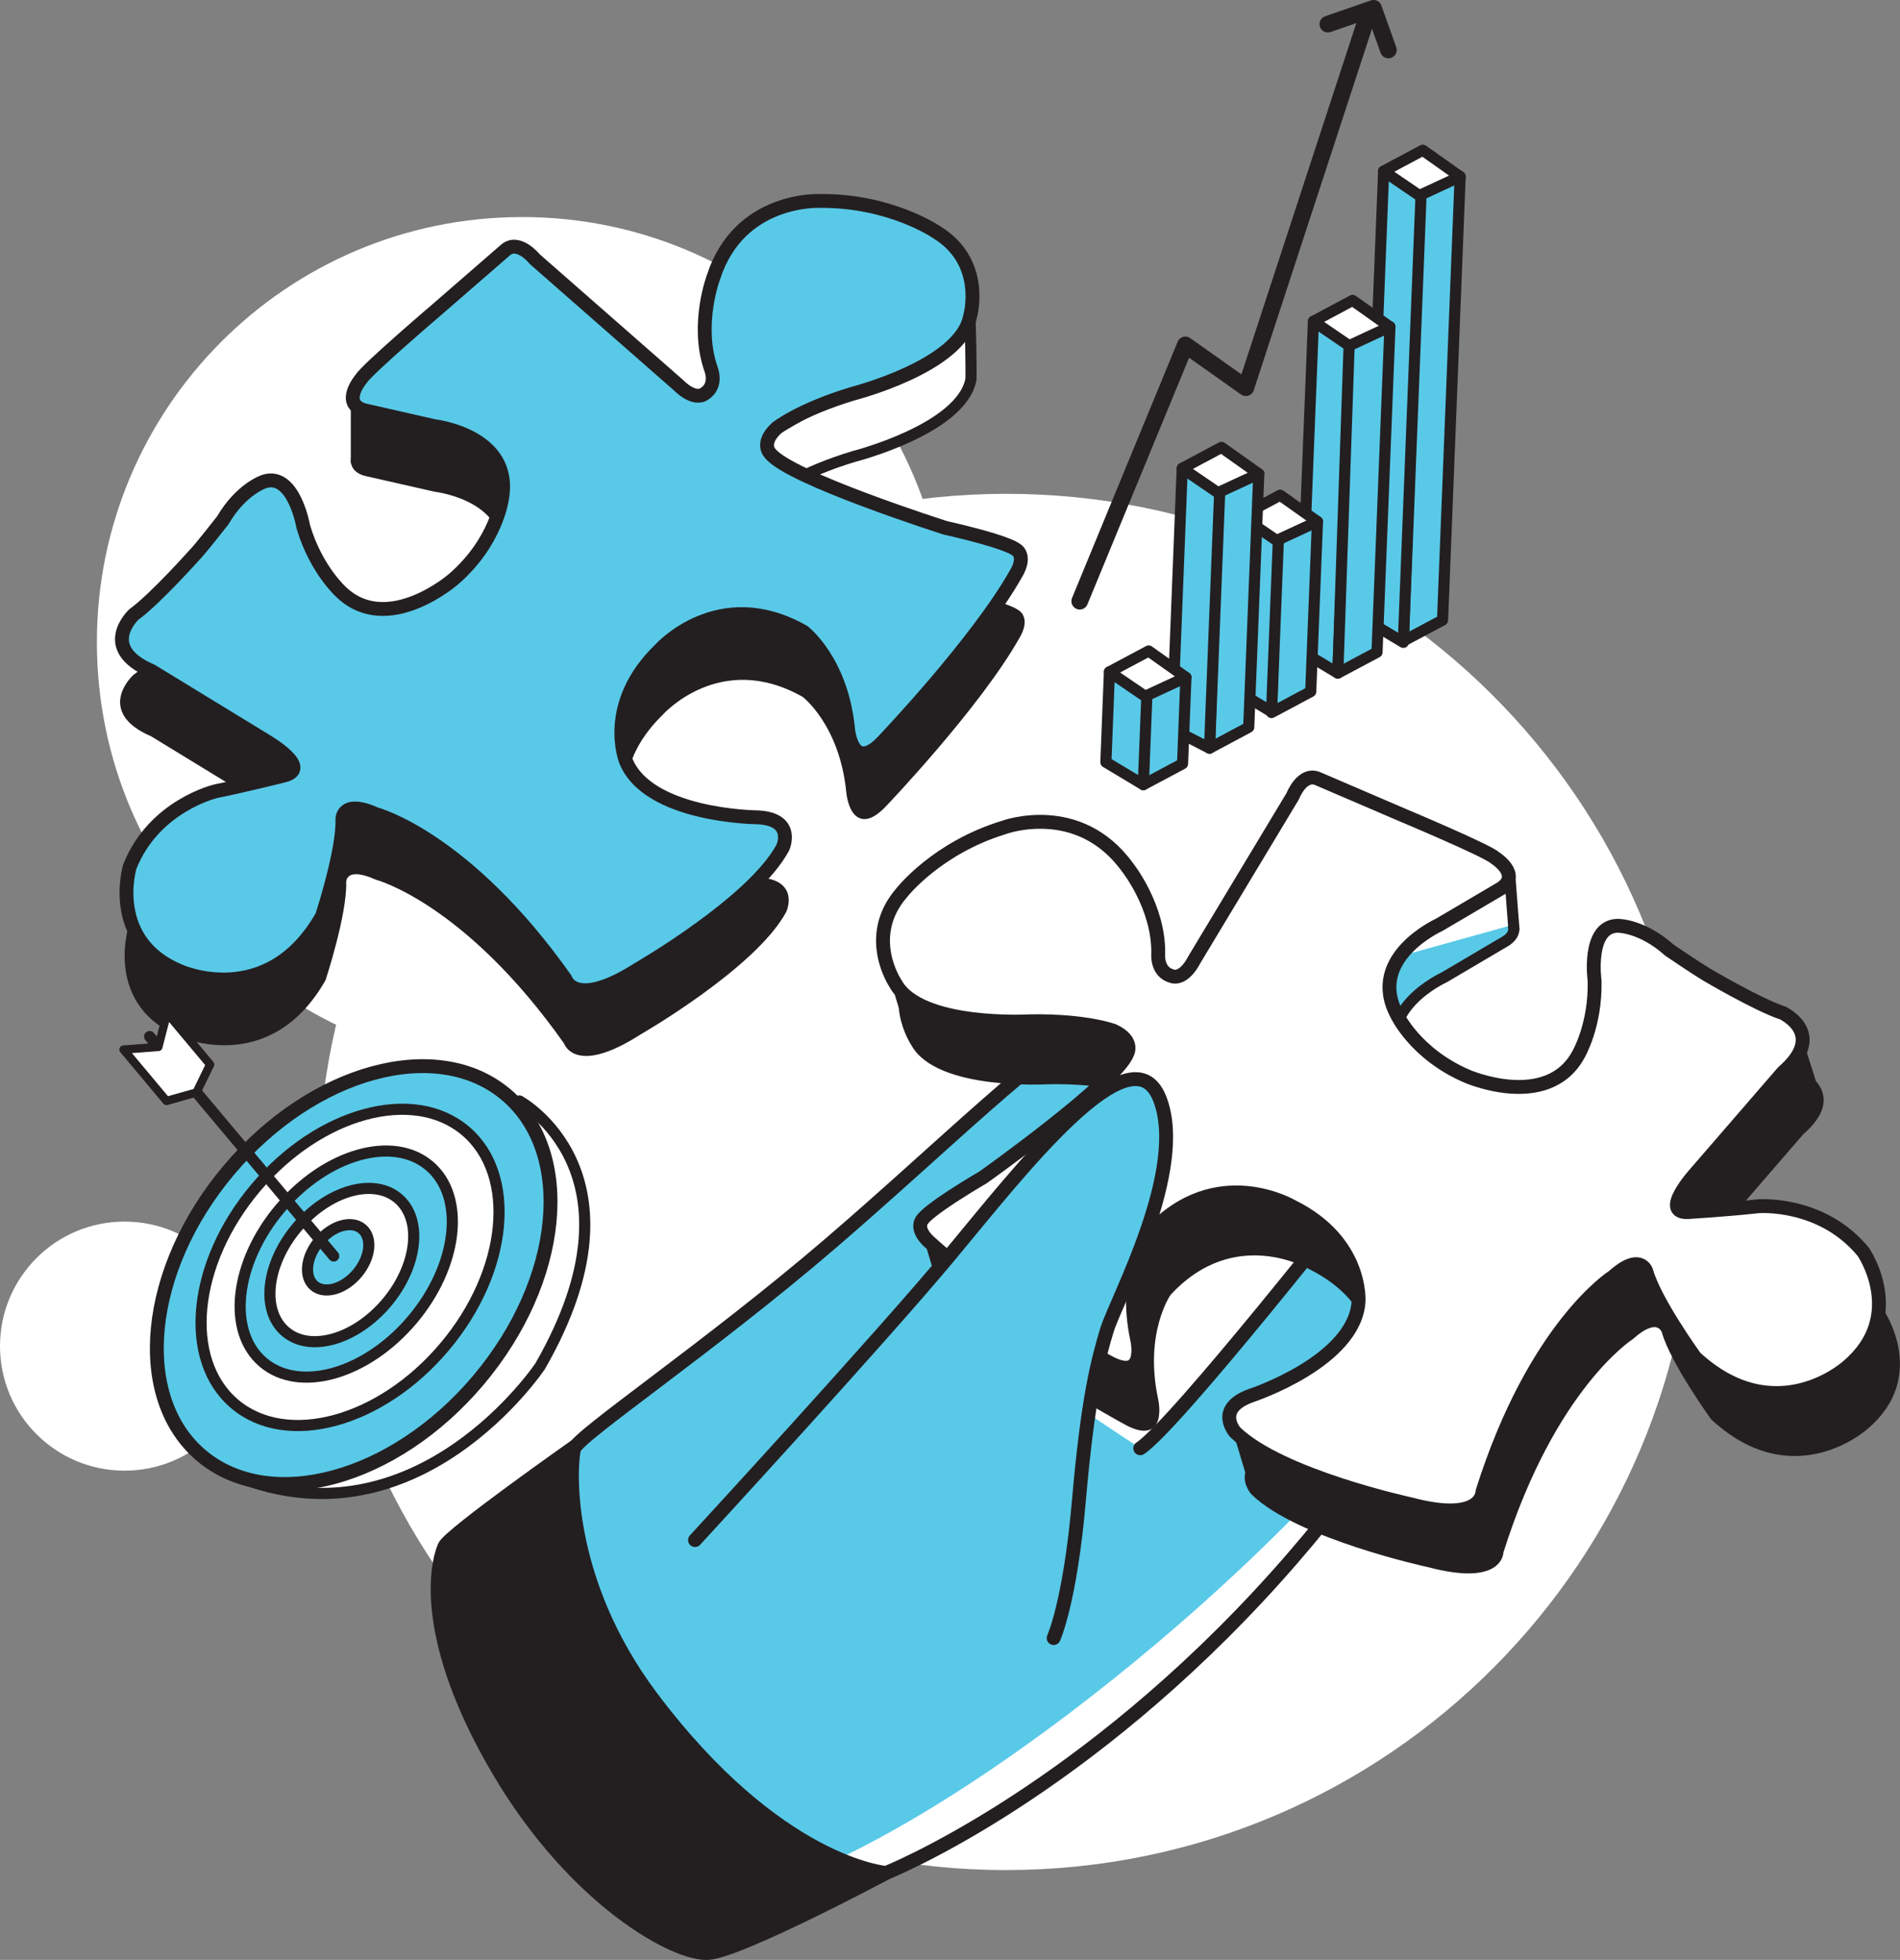 <?xml version="1.0" encoding="UTF-8"?>
<svg id="Layer_2" data-name="Layer 2" xmlns="http://www.w3.org/2000/svg" xmlns:xlink="http://www.w3.org/1999/xlink" viewBox="0 0 476.58 491.62">
  <rect x="0" y="0" width="476.58" height="491.62" fill="#808080" stroke="none"/>
  <defs>
    <style>
      .cls-1 {
        clip-path: url(#clippath-4);
      }

      .cls-1, .cls-2, .cls-3, .cls-4, .cls-5, .cls-6, .cls-7, .cls-8, .cls-9, .cls-10, .cls-11, .cls-12 {
        fill: none;
      }

      .cls-2 {
        clip-path: url(#clippath-2);
      }

      .cls-13 {
        fill: #fff;
      }

      .cls-14 {
        fill: #59c9e8;
      }

      .cls-3 {
        stroke-width: 4.18px;
      }

      .cls-3, .cls-4, .cls-8, .cls-9, .cls-11, .cls-12 {
        stroke: #231f20;
      }

      .cls-3, .cls-4, .cls-8, .cls-12 {
        stroke-linecap: round;
        stroke-linejoin: round;
      }

      .cls-4 {
        stroke-width: 2.09px;
      }

      .cls-5 {
        clip-path: url(#clippath-3);
      }

      .cls-7 {
        clip-path: url(#clippath);
      }

      .cls-8, .cls-9 {
        stroke-width: 2.79px;
      }

      .cls-9, .cls-11 {
        stroke-miterlimit: 10;
      }

      .cls-10 {
        clip-path: url(#clippath-1);
      }

      .cls-11 {
        stroke-width: 1.39px;
      }

      .cls-15 {
        fill: #231f20;
      }

      .cls-12 {
        stroke-width: 3.48px;
      }
    </style>
    <clipPath id="clippath">
      <rect class="cls-6" width="476.58" height="491.62"/>
    </clipPath>
    <clipPath id="clippath-1">
      <rect class="cls-6" width="476.58" height="491.62"/>
    </clipPath>
    <clipPath id="clippath-2">
      <rect class="cls-6" width="476.58" height="491.62"/>
    </clipPath>
    <clipPath id="clippath-3">
      <rect class="cls-6" width="476.58" height="491.62"/>
    </clipPath>
    <clipPath id="clippath-4">
      <rect class="cls-6" width="476.58" height="491.62"/>
    </clipPath>
  </defs>
  <g id="Layer_1-2" data-name="Layer 1">
    <g class="cls-7">
      <path class="cls-13" d="m424.92,291.91c2.52,95.29-72.68,174.59-167.97,177.11-95.29,2.52-174.59-72.68-177.11-167.98-2.52-95.29,72.68-174.59,167.97-177.11,95.29-2.52,174.59,72.68,177.11,167.97"/>
      <path class="cls-13" d="m237.61,158.29c1.56,58.89-44.92,107.9-103.81,109.46-58.89,1.56-107.9-44.92-109.46-103.81-1.56-58.9,44.92-107.9,103.81-109.46,58.89-1.56,107.9,44.92,109.46,103.81"/>
      <path class="cls-13" d="m62.48,337.66c0,17.26-13.99,31.24-31.24,31.24S0,354.91,0,337.66s13.99-31.24,31.24-31.24,31.24,13.99,31.24,31.24"/>
      <path class="cls-13" d="m179.23,85.18s-.16,7.41,3.59,18.55c0,0-2.46,8.65-5.93,10.83,0,0,13.91,12.48,18.15,8.57,0,0,5.61-4.53,19.1-8.62,0,0,27.08-6.87,29.41-19.38,0,0,.12-3.39-.24-15.77"/>
      <path class="cls-9" d="m179.23,85.18s-.16,7.41,3.59,18.55c0,0-2.46,8.65-5.93,10.83,0,0,13.91,12.48,18.15,8.57,0,0,5.61-4.53,19.1-8.62,0,0,27.08-6.87,29.41-19.38,0,0,.12-3.39-.24-15.77"/>
    </g>
    <polygon class="cls-15" points="88.69 100.9 88.69 115.5 104.26 115.5 110.13 99.45 88.69 100.9"/>
    <polygon class="cls-11" points="88.69 100.9 88.69 115.5 104.26 115.5 110.13 99.45 88.69 100.9"/>
    <g class="cls-10">
      <path class="cls-15" d="m179.23,85.18s-.16,7.41,3.59,18.55c0,0-2.46,8.65-5.93,10.83,0,0-2.25,2.01-6.6-2.29l-35.95-31.52s-4.24-5.3-7.55-2.08l-17.09,14.84s-17.53,14.96-18.87,17.26c0,0-5.24,6.09.71,7.89l17.66,4.01s19.75,2.28,16.94,18.1c0,0-1.3,10.86-12.13,20.24,0,0-16.42,14.36-28.11,3.37,0,0-6.38-5.62-9.59-16.43,0,0-2.34-13.62-9.69-11.44,0,0-5.8,1.72-10.55,9.81,0,0-5.01,6.41-6.83,8.41,0,0-10.02,11.27-15.41,15.17,0,0-9.13,8.39,4.41,14.18l28.68,17.52s11.85,6.88,4.56,8.7c0,0-9.24,2.35-17.08,3.94,0,0-15.51,3.57-21.62,18.95,0,0-5.62,18.66,12.5,26.17,0,0,22.14,10.15,35.75-13.81,0,0,5.38-16.39,5.11-24.31,0,0-.08-5.03,8.39-1.23,0,0,22.52,5.89,47.57,41.4,0,0,2.29,7.66,18.19-2.51,0,0,28.89-16.61,36.33-30.53,0,0,3.3-7.29-6.69-7.58,0,0-27.3-.27-32.75-14.29,0,0-5.54-14.01,8.54-27.68,0,0,14.76-16.71,36.06-4.56,0,0,9.49,7.21,11.19,24.4,0,0,.96,11.59,9.02,2.83,0,0,23.33-24.45,33.1-41.79,0,0,3.04-4.62-.43-6.33,0,0-2.33-1.78-17.3-5.18,0,0-39.07-12.45-43.9-18.65,0,0-2.64-2.47,1.6-6.38,0,0-28.68-2.54-15.19-6.64,0,0,67.72-35,55.2-42.57"/>
      <path class="cls-11" d="m179.23,85.18s-.16,7.41,3.59,18.55c0,0-2.46,8.65-5.93,10.83,0,0-2.25,2.01-6.6-2.29l-35.95-31.52s-4.24-5.3-7.55-2.08l-17.09,14.84s-17.53,14.96-18.87,17.26c0,0-5.24,6.09.71,7.89l17.66,4.01s19.75,2.28,16.94,18.1c0,0-1.3,10.86-12.13,20.24,0,0-16.42,14.36-28.11,3.37,0,0-6.38-5.62-9.59-16.43,0,0-2.34-13.62-9.69-11.44,0,0-5.8,1.72-10.55,9.81,0,0-5.01,6.41-6.83,8.41,0,0-10.02,11.27-15.41,15.17,0,0-9.13,8.39,4.41,14.18l28.68,17.52s11.85,6.88,4.56,8.7c0,0-9.24,2.35-17.08,3.94,0,0-15.51,3.57-21.62,18.95,0,0-5.62,18.66,12.5,26.17,0,0,22.14,10.15,35.75-13.81,0,0,5.38-16.39,5.11-24.31,0,0-.08-5.03,8.39-1.23,0,0,22.52,5.89,47.57,41.4,0,0,2.29,7.66,18.19-2.51,0,0,28.89-16.61,36.33-30.53,0,0,3.3-7.29-6.69-7.58,0,0-27.3-.27-32.75-14.29,0,0-5.54-14.01,8.54-27.68,0,0,14.76-16.71,36.06-4.56,0,0,9.49,7.21,11.19,24.4,0,0,.96,11.59,9.02,2.83,0,0,23.33-24.45,33.1-41.79,0,0,3.04-4.62-.43-6.33,0,0-2.33-1.78-17.3-5.18,0,0-39.07-12.45-43.9-18.65,0,0-2.64-2.47,1.6-6.38,0,0-28.68-2.54-15.19-6.64,0,0,67.72-35,55.2-42.57"/>
      <path class="cls-14" d="m49.01,138.95s-10.03,11.27-15.41,15.17c0,0-9.13,8.39,4.41,14.18l28.68,17.52s11.85,6.88,4.56,8.7c0,0-9.24,2.35-17.08,3.94,0,0-15.51,3.57-21.62,18.94,0,0-5.62,18.66,12.5,26.17,0,0,22.14,10.15,35.74-13.81,0,0,5.38-16.39,5.1-24.31,0,0-.07-5.03,8.39-1.23,0,0,22.52,5.89,47.57,41.4,0,0,2.29,7.66,18.19-2.51,0,0,28.89-16.61,36.33-30.53,0,0,3.3-7.29-6.69-7.58,0,0-27.3-.27-32.75-14.29,0,0-5.54-14.01,8.54-27.68,0,0,14.76-16.71,36.06-4.56,0,0,9.49,7.21,11.19,24.4,0,0,.96,11.59,9.02,2.83,0,0,23.32-24.45,33.1-41.79,0,0,3.04-4.62-.43-6.33,0,0-2.33-1.79-17.3-5.18,0,0-39.07-12.45-43.9-18.65,0,0-2.64-2.47,1.6-6.38,0,0,5.61-4.53,19.1-8.62,0,0,27.08-6.87,29.41-19.38,0,0,4.02-13.63-8.5-21.2,0,0-11.66-7.98-29.3-7.76,0,0-20.01-.94-26.52,19.01,0,0-4.5,11.78-.74,22.92,0,0,1.88,4.29-1.59,6.46,0,0-2.25,2.01-6.6-2.29l-35.95-31.52s-4.24-5.3-7.55-2.08l-17.09,14.84s-17.52,14.96-18.87,17.26c0,0-5.24,6.09.71,7.89l17.66,4.01s19.75,2.28,16.94,18.1c0,0-1.3,10.86-12.13,20.24,0,0-16.42,14.36-28.11,3.36,0,0-6.38-5.62-9.59-16.43,0,0-2.33-13.62-9.69-11.44,0,0-5.8,1.72-10.54,9.81,0,0-5.02,6.41-6.83,8.41"/>
      <path class="cls-12" d="m49.01,138.95s-10.03,11.27-15.41,15.17c0,0-9.13,8.39,4.41,14.18l28.68,17.52s11.85,6.88,4.56,8.7c0,0-9.24,2.35-17.08,3.94,0,0-15.51,3.57-21.62,18.94,0,0-5.62,18.66,12.5,26.17,0,0,22.14,10.15,35.74-13.81,0,0,5.38-16.39,5.1-24.31,0,0-.07-5.03,8.39-1.23,0,0,22.52,5.89,47.57,41.4,0,0,2.29,7.66,18.19-2.51,0,0,28.89-16.61,36.33-30.53,0,0,3.3-7.29-6.69-7.58,0,0-27.3-.27-32.75-14.29,0,0-5.54-14.01,8.54-27.68,0,0,14.76-16.71,36.06-4.56,0,0,9.49,7.21,11.19,24.4,0,0,.96,11.59,9.02,2.83,0,0,23.32-24.45,33.1-41.79,0,0,3.04-4.62-.43-6.33,0,0-2.33-1.79-17.3-5.18,0,0-39.07-12.45-43.9-18.65,0,0-2.64-2.47,1.6-6.38,0,0,5.61-4.53,19.1-8.62,0,0,27.08-6.87,29.41-19.38,0,0,4.02-13.63-8.5-21.2,0,0-11.66-7.98-29.3-7.76,0,0-20.01-.94-26.52,19.01,0,0-4.5,11.78-.74,22.92,0,0,1.88,4.29-1.59,6.46,0,0-2.25,2.01-6.6-2.29l-35.95-31.52s-4.24-5.3-7.55-2.08l-17.09,14.84s-17.52,14.96-18.87,17.26c0,0-5.24,6.09.71,7.89l17.66,4.01s19.75,2.28,16.94,18.1c0,0-1.3,10.86-12.13,20.24,0,0-16.42,14.36-28.11,3.36,0,0-6.38-5.62-9.59-16.43,0,0-2.33-13.62-9.69-11.44,0,0-5.8,1.72-10.54,9.81,0,0-5.02,6.41-6.83,8.41Z"/>
      <path class="cls-14" d="m379.53,231.97c.45,1.26.21,2.67-1.71,4l-15.6,9.2s-18.12,8.18-10.63,22.39c0,0-60.29-10.55-56.32-9.53,0,0,2.75,1.23,5.59-4.19"/>
      <path class="cls-9" d="m379.53,231.97c.45,1.26.21,2.67-1.71,4l-15.6,9.2s-18.12,8.18-10.63,22.39c0,0-60.29-10.55-56.32-9.53,0,0,2.75,1.23,5.59-4.19"/>
      <path class="cls-15" d="m222.25,469.82s-36.39,19.42-44.54,20.05c-8.15.63-33.56-13.32-52.7-45.86-19.13-32.54-15.66-51.1-13.53-56.09,1.29-3,33.07-25.34,33.07-25.34l77.69,107.25Z"/>
      <path class="cls-12" d="m222.25,469.82s-36.39,19.42-44.54,20.05c-8.15.63-33.56-13.32-52.7-45.86-19.13-32.54-15.66-51.1-13.53-56.09,1.29-3,33.07-25.34,33.07-25.34l77.69,107.25Z"/>
      <path class="cls-14" d="m286.01,363.28c8.87-5.82,54.84-64.32,54.84-64.32l39.03,1.79s-16.51,48.49-64.33,99.76c-47.82,51.27-93.3,69.29-93.3,69.29,0,0-27.28-2.08-58.84-44.07-22.55-30.03-20.41-59.06-19.38-62.36,1.03-3.3,33.71-25.26,64.12-51.34,28.08-24.08,54.45-50.47,66.62-55.27,8.17-3.23,18.75,1.55,13.77,11.97-3.91,8.17-47.24,64.86-47.24,64.86"/>
      <path class="cls-13" d="m364.37,333.74s-29.15,43.89-90.74,91.86c-29.29,22.81-51.09,34.86-63.42,40.71,4.39,1.45,7,2.11,7,2.11l5.23,1.31s64.35-30.6,102.48-79.72c28.97-34.73,39.44-56.26,39.44-56.26"/>
      <path class="cls-12" d="m286.01,363.28c8.87-5.82,54.84-64.32,54.84-64.32l39.03,1.79s-16.51,48.49-64.33,99.76c-47.82,51.27-93.3,69.29-93.3,69.29,0,0-27.28-2.08-58.84-44.07-22.55-30.03-20.41-59.06-19.38-62.36,1.03-3.3,33.71-25.26,64.12-51.34,28.08-24.08,54.45-50.47,66.62-55.27,8.17-3.23,18.75,1.55,13.77,11.97-3.91,8.17-47.24,64.86-47.24,64.86"/>
      <path class="cls-15" d="m222.83,243s3.47,17.12,8.92,21.87l8.26-6.83-1.21-13.35-15.97-1.7Z"/>
    </g>
    <polygon class="cls-15" points="230.84 307.8 235.65 323.93 251.1 317.06 247.36 308.82 230.84 307.8"/>
    <polygon class="cls-15" points="308.42 356.28 313.25 372.36 319.95 370.22 322.93 359.57 313.24 356.15 308.42 356.28"/>
    <polygon class="cls-15" points="475.29 337.12 469.26 317.57 460.33 320.43 463.69 346.5 475.29 337.12"/>
    <polygon class="cls-15" points="451.89 259.85 456.61 274.74 450.03 279.86 441.34 269.6 451.89 259.85"/>
    <g class="cls-2">
      <path class="cls-15" d="m432.41,259.42s12.98,7.69,19.29,9.76c0,0,11.25,5.21.12,14.85l-21.99,25.42s-9.2,10.16-1.7,9.67c0,0,9.52-.57,17.47-1.45,0,0,15.87-1.32,26.36,11.47,0,0,11.03,16.06-3.94,28.73,0,0-18,16.41-38.26-2.28,0,0-10.11-13.97-12.26-21.61,0,0-1.46-4.81-8.37,1.38,0,0-19.65,12.46-32.71,53.91,0,0,.15,7.99-18.1,3.14,0,0-32.57-7.03-43.9-18.03,0,0-5.36-5.94,4.07-9.26,0,0,25.92-8.56,26.85-23.58,0,0,1.02-15.04-16.56-23.77,0,0-19.14-11.43-35.74,6.63,0,0-6.85,9.76-3.23,26.65,0,0,2.61,11.33-7.73,5.44,0,0-29.66-16.19-44.25-29.74,0,0-4.3-3.47-1.52-6.16,0,0,1.68-2.41,14.9-10.2,0,0,33.43-23.75,36.14-31.13,0,0,1.76-3.15-3.46-5.59,0,0-6.72-2.61-20.82-2.4,0,0-27.88,1.7-33.91-9.52,0,0-7.98-11.76,1.64-22.78,0,0,8.68-11.15,25.56-16.31,0,0,18.78-6.98,31.05,10.04,0,0,2.41,7.01,2.22,18.76,0,0,4.97,7.5,8.94,8.52,0,0,2.75,1.23,5.59-4.19l24.65-40.96s2.43-6.34,6.57-4.28l20.8,8.93s-37.99,40.16-36.01,41.94c0,0,27.89,6.91,22.77,10.44l10.1,10.63s-5.65-27.19,1.85-12.98c0,0,4.54,9.95,17.72,15.59,0,0,20.01,8.69,27.8-5.35,0,0,4.37-7.29,4.13-18.58,0,0-1.92-13.68,5.75-13.84,0,0,6.04-.13,13.03,6.13,0,0,6.73,4.58,9.06,5.93"/>
      <path class="cls-11" d="m432.41,259.42s12.98,7.69,19.29,9.76c0,0,11.25,5.21.12,14.85l-21.99,25.42s-9.2,10.16-1.7,9.67c0,0,9.52-.57,17.47-1.45,0,0,15.87-1.32,26.36,11.47,0,0,11.03,16.06-3.94,28.73,0,0-18,16.41-38.26-2.28,0,0-10.11-13.97-12.26-21.61,0,0-1.46-4.81-8.37,1.38,0,0-19.65,12.46-32.71,53.91,0,0,.15,7.99-18.1,3.14,0,0-32.57-7.03-43.9-18.03,0,0-5.36-5.94,4.07-9.26,0,0,25.92-8.56,26.85-23.58,0,0,1.02-15.04-16.56-23.77,0,0-19.14-11.43-35.74,6.63,0,0-6.85,9.76-3.23,26.65,0,0,2.61,11.33-7.73,5.44,0,0-29.66-16.19-44.25-29.74,0,0-4.3-3.47-1.52-6.16,0,0,1.68-2.41,14.9-10.2,0,0,33.43-23.75,36.14-31.13,0,0,1.76-3.15-3.46-5.59,0,0-6.72-2.61-20.82-2.4,0,0-27.88,1.7-33.91-9.52,0,0-7.98-11.76,1.64-22.78,0,0,8.68-11.15,25.56-16.31,0,0,18.78-6.98,31.05,10.04,0,0,2.41,7.01,2.22,18.76,0,0,4.97,7.5,8.94,8.52,0,0,2.75,1.23,5.59-4.19l24.65-40.96s2.43-6.34,6.57-4.28l20.8,8.93s-37.99,40.16-36.01,41.94c0,0,27.89,6.91,22.77,10.44l10.1,10.63s-5.65-27.19,1.85-12.98c0,0,4.54,9.95,17.72,15.59,0,0,20.01,8.69,27.8-5.35,0,0,4.37-7.29,4.13-18.58,0,0-1.92-13.68,5.75-13.84,0,0,6.04-.13,13.03,6.13,0,0,6.73,4.58,9.06,5.93Z"/>
      <path class="cls-13" d="m427.84,244.32s12.98,7.69,19.29,9.76c0,0,11.25,5.21.12,14.85l-21.99,25.42s-9.2,10.16-1.7,9.67c0,0,9.52-.57,17.47-1.45,0,0,15.87-1.32,26.36,11.47,0,0,11.03,16.06-3.94,28.73,0,0-18,16.41-38.26-2.28,0,0-10.11-13.97-12.26-21.61,0,0-1.46-4.81-8.37,1.38,0,0-19.65,12.46-32.71,53.91,0,0,.15,7.99-18.1,3.14,0,0-32.57-7.03-43.9-18.03,0,0-5.36-5.94,4.07-9.26,0,0,25.92-8.56,26.85-23.58,0,0,1.02-15.04-16.56-23.77,0,0-19.14-11.43-35.74,6.63,0,0-6.85,9.76-3.23,26.65,0,0,2.61,11.33-7.73,5.44,0,0-29.66-16.19-44.25-29.74,0,0-4.3-3.47-1.52-6.16,0,0,1.68-2.41,14.9-10.2,0,0,33.43-23.75,36.14-31.13,0,0,1.76-3.16-3.46-5.59,0,0-6.72-2.61-20.82-2.4,0,0-27.88,1.7-33.91-9.52,0,0-7.98-11.76,1.64-22.78,0,0,8.68-11.15,25.56-16.31,0,0,18.78-6.98,31.05,10.04,0,0,7.87,9.85,7.68,21.6,0,0-.49,4.65,3.49,5.67,0,0,2.75,1.23,5.59-4.19l24.65-40.96s2.43-6.34,6.57-4.28l20.8,8.93s21.24,8.92,23.22,10.7c0,0,6.85,4.21,1.73,7.74l-15.61,9.19s-18.12,8.18-10.63,22.4c0,0,4.54,9.95,17.72,15.59,0,0,20.01,8.69,27.8-5.35,0,0,4.37-7.29,4.13-18.58,0,0-1.92-13.68,5.75-13.84,0,0,6.04-.13,13.03,6.13,0,0,6.73,4.58,9.06,5.93"/>
      <path class="cls-12" d="m427.84,244.32s12.98,7.69,19.29,9.76c0,0,11.25,5.21.12,14.85l-21.99,25.42s-9.2,10.16-1.7,9.67c0,0,9.52-.57,17.47-1.45,0,0,15.87-1.32,26.36,11.47,0,0,11.03,16.06-3.94,28.73,0,0-18,16.41-38.26-2.28,0,0-10.11-13.97-12.26-21.61,0,0-1.46-4.81-8.37,1.38,0,0-19.65,12.46-32.71,53.91,0,0,.15,7.99-18.1,3.14,0,0-32.57-7.03-43.9-18.03,0,0-5.36-5.94,4.07-9.26,0,0,25.92-8.56,26.85-23.58,0,0,1.02-15.04-16.56-23.77,0,0-19.14-11.43-35.74,6.63,0,0-6.85,9.76-3.23,26.65,0,0,2.61,11.33-7.73,5.44,0,0-29.66-16.19-44.25-29.74,0,0-4.3-3.47-1.52-6.16,0,0,1.68-2.41,14.9-10.2,0,0,33.43-23.75,36.14-31.13,0,0,1.76-3.16-3.46-5.59,0,0-6.72-2.61-20.82-2.4,0,0-27.88,1.7-33.91-9.52,0,0-7.98-11.76,1.64-22.78,0,0,8.68-11.15,25.56-16.31,0,0,18.78-6.98,31.05,10.04,0,0,7.87,9.85,7.68,21.6,0,0-.49,4.65,3.49,5.67,0,0,2.75,1.23,5.59-4.19l24.65-40.96s2.43-6.34,6.57-4.28l20.8,8.93s21.24,8.92,23.22,10.7c0,0,6.85,4.21,1.73,7.74l-15.61,9.19s-18.12,8.18-10.63,22.4c0,0,4.54,9.95,17.72,15.59,0,0,20.01,8.69,27.8-5.35,0,0,4.37-7.29,4.13-18.58,0,0-1.92-13.68,5.75-13.84,0,0,6.04-.13,13.03,6.13,0,0,6.73,4.58,9.06,5.93Z"/>
      <path class="cls-14" d="m264.29,410.89s4.13-8.99,6.34-34.56c2.21-25.56,4.73-35.07,7.01-42.64,2.29-7.57,20.35-40.45,13.2-58.22-7.15-17.77-34.93,18.11-52.31,39.05-17.38,20.95-64.2,71.79-64.2,71.79"/>
      <path class="cls-12" d="m264.29,410.89s4.13-8.99,6.34-34.56c2.21-25.56,4.73-35.07,7.01-42.64,2.29-7.57,20.35-40.45,13.2-58.22-7.15-17.77-34.93,18.11-52.31,39.05-17.38,20.95-64.2,71.79-64.2,71.79"/>
    </g>
    <line class="cls-9" x1="378.72" y1="219.86" x2="379.76" y2="233.36"/>
    <g class="cls-5">
      <path class="cls-13" d="m130.29,276.16s33.11,17.94,5.19,66.54c0,0-30.79,46.07-76.41,27.51l71.23-94.04Z"/>
      <path class="cls-8" d="m130.29,276.16s33.11,17.94,5.19,66.54c0,0-30.79,46.07-76.41,27.51l71.23-94.04Z"/>
      <path class="cls-14" d="m119.97,346.23c-21.11,25-52.22,33.45-69.48,18.87-17.26-14.58-14.14-46.66,6.97-71.66,21.11-25,52.22-33.45,69.48-18.87,17.26,14.58,14.14,46.66-6.97,71.66"/>
      <path class="cls-12" d="m119.97,346.23c-21.11,25-52.22,33.45-69.48,18.87-17.26-14.58-14.14-46.66,6.97-71.66,21.11-25,52.22-33.45,69.48-18.87,17.26,14.58,14.14,46.66-6.97,71.66Z"/>
      <path class="cls-13" d="m111.46,337.89c-15.98,18.92-39.52,25.32-52.59,14.28-13.06-11.03-10.7-35.32,5.28-54.24,15.98-18.92,39.52-25.32,52.59-14.28,13.06,11.03,10.7,35.32-5.28,54.24"/>
      <path class="cls-8" d="m111.46,337.89c-15.98,18.92-39.52,25.32-52.59,14.28-13.06-11.03-10.7-35.32,5.28-54.24,15.98-18.92,39.52-25.32,52.59-14.28,13.06,11.03,10.7,35.32-5.28,54.24Z"/>
      <path class="cls-14" d="m103.41,331.06c-11.51,13.63-28.25,18.41-37.39,10.69-9.15-7.72-7.23-25.03,4.27-38.65,11.51-13.62,28.25-18.41,37.39-10.69,9.15,7.72,7.23,25.03-4.27,38.65"/>
      <path class="cls-8" d="m103.41,331.06c-11.51,13.63-28.25,18.41-37.39,10.69-9.15-7.72-7.23-25.03,4.27-38.65,11.51-13.62,28.25-18.41,37.39-10.69,9.15,7.72,7.23,25.03-4.27,38.65Z"/>
      <path class="cls-13" d="m96.96,326.8c-7.8,9.23-19.15,12.48-25.34,7.24-6.2-5.24-4.9-16.97,2.9-26.2,7.8-9.23,19.14-12.48,25.34-7.24,6.2,5.23,4.9,16.96-2.9,26.2"/>
      <path class="cls-8" d="m96.96,326.8c-7.8,9.23-19.15,12.48-25.34,7.24-6.2-5.24-4.9-16.97,2.9-26.2,7.8-9.23,19.14-12.48,25.34-7.24,6.2,5.23,4.9,16.96-2.9,26.2Z"/>
      <path class="cls-14" d="m89.61,319.41c-3.33,3.94-8.16,5.32-10.81,3.09-2.64-2.23-2.09-7.23,1.24-11.17,3.32-3.94,8.16-5.32,10.8-3.09,2.64,2.23,2.09,7.23-1.23,11.17"/>
      <path class="cls-8" d="m37.53,260l46.17,55.05m5.91,4.37c-3.33,3.94-8.16,5.32-10.81,3.09-2.64-2.23-2.09-7.23,1.24-11.17,3.32-3.94,8.16-5.32,10.8-3.09,2.64,2.23,2.09,7.23-1.23,11.17Z"/>
    </g>
    <polygon class="cls-13" points="39.72 262.61 30.99 263.27 41.77 276.16 49.28 274.03 52.7 267.01 41.91 254.13 39.72 262.61"/>
    <polygon class="cls-4" points="39.72 262.61 30.99 263.27 41.77 276.16 49.28 274.03 52.7 267.01 41.91 254.13 39.72 262.61"/>
    <polyline class="cls-14" points="329.45 80.6 326.17 163.2 335.57 168.84 339.03 81.59"/>
    <polyline class="cls-8" points="329.45 80.6 326.17 163.2 335.57 168.84 339.03 81.59"/>
    <polygon class="cls-14" points="355.88 45.98 356.01 49.05 352.01 160.79 361.84 155.54 366.25 44.3 355.88 45.98"/>
    <polygon class="cls-8" points="355.88 45.98 356.01 49.05 352.01 160.79 361.84 155.54 366.25 44.3 355.88 45.98"/>
    <polyline class="cls-14" points="347.06 42.93 342.6 155.49 352 161.13 356.64 43.92"/>
    <polyline class="cls-8" points="347.06 42.93 342.6 155.49 352 161.13 356.64 43.92"/>
    <g class="cls-1">
      <path class="cls-3" d="m333.07,6.05l11.46-3.96,3.72,10.44m-77.42,138.27l26.5-64.29,15.16,10.74,30.4-92.93"/>
    </g>
    <polygon class="cls-13" points="347.06 42.93 356.01 49.04 366.24 44.3 356.88 37.68 347.06 42.93"/>
    <polygon class="cls-8" points="347.06 42.93 356.01 49.04 366.24 44.3 356.88 37.68 347.06 42.93"/>
    <polygon class="cls-14" points="338.27 83.64 338.4 86.71 335.57 168.84 345.4 163.6 348.64 81.97 338.27 83.64"/>
    <polygon class="cls-8" points="338.27 83.64 338.4 86.71 335.57 168.84 345.4 163.6 348.64 81.97 338.27 83.64"/>
    <polygon class="cls-13" points="329.45 80.6 338.4 86.71 348.63 81.97 339.27 75.35 329.45 80.6"/>
    <polygon class="cls-8" points="329.45 80.6 338.4 86.71 348.63 81.97 339.27 75.35 329.45 80.6"/>
    <polygon class="cls-14" points="320.1 132.5 320.22 135.57 318.94 178.73 328.77 173.48 330.46 130.83 320.1 132.5"/>
    <polygon class="cls-8" points="320.1 132.5 320.22 135.57 318.94 178.73 328.77 173.48 330.46 130.83 320.1 132.5"/>
    <polygon class="cls-14" points="316.8 129.06 311.27 129.46 309.55 172.9 318.95 178.54 320.85 130.45 316.8 129.06"/>
    <polygon class="cls-8" points="316.8 129.06 311.27 129.46 309.55 172.9 318.95 178.54 320.85 130.45 316.8 129.06"/>
    <polygon class="cls-13" points="311.27 129.46 320.22 135.57 330.46 130.83 321.1 124.21 311.27 129.46"/>
    <polygon class="cls-8" points="311.27 129.46 320.22 135.57 330.46 130.83 321.1 124.21 311.27 129.46"/>
    <polygon class="cls-14" points="305.37 120.52 305.5 123.59 303.39 187.67 313.22 182.42 315.74 118.85 305.37 120.52"/>
    <polygon class="cls-8" points="305.37 120.52 305.5 123.59 303.39 187.67 313.22 182.42 315.74 118.85 305.37 120.52"/>
    <polygon class="cls-14" points="302.08 117.08 296.54 117.47 293.96 182.82 303.39 187.67 306.13 118.47 302.08 117.08"/>
    <polygon class="cls-8" points="302.08 117.08 296.54 117.47 293.96 182.82 303.39 187.67 306.13 118.47 302.08 117.08"/>
    <polygon class="cls-14" points="287.11 171.58 287.23 174.65 286.79 196.82 296.62 191.57 297.47 169.91 287.11 171.58"/>
    <polygon class="cls-8" points="287.11 171.58 287.23 174.65 286.79 196.82 296.62 191.57 297.47 169.91 287.11 171.58"/>
    <polygon class="cls-14" points="283.82 168.14 278.28 168.54 277.39 191.18 286.78 196.82 287.87 169.53 283.82 168.14"/>
    <polygon class="cls-8" points="283.82 168.14 278.28 168.54 277.39 191.18 286.78 196.82 287.87 169.53 283.82 168.14"/>
    <polygon class="cls-13" points="278.28 168.54 287.23 174.65 297.47 169.91 288.12 163.29 278.28 168.54"/>
    <polygon class="cls-8" points="278.28 168.54 287.23 174.65 297.47 169.91 288.12 163.29 278.28 168.54"/>
    <polygon class="cls-13" points="296.55 117.47 305.5 123.59 315.74 118.85 306.38 112.22 296.55 117.47"/>
    <polygon class="cls-8" points="296.55 117.47 305.5 123.59 315.74 118.85 306.38 112.22 296.55 117.47"/>
  </g>
</svg>